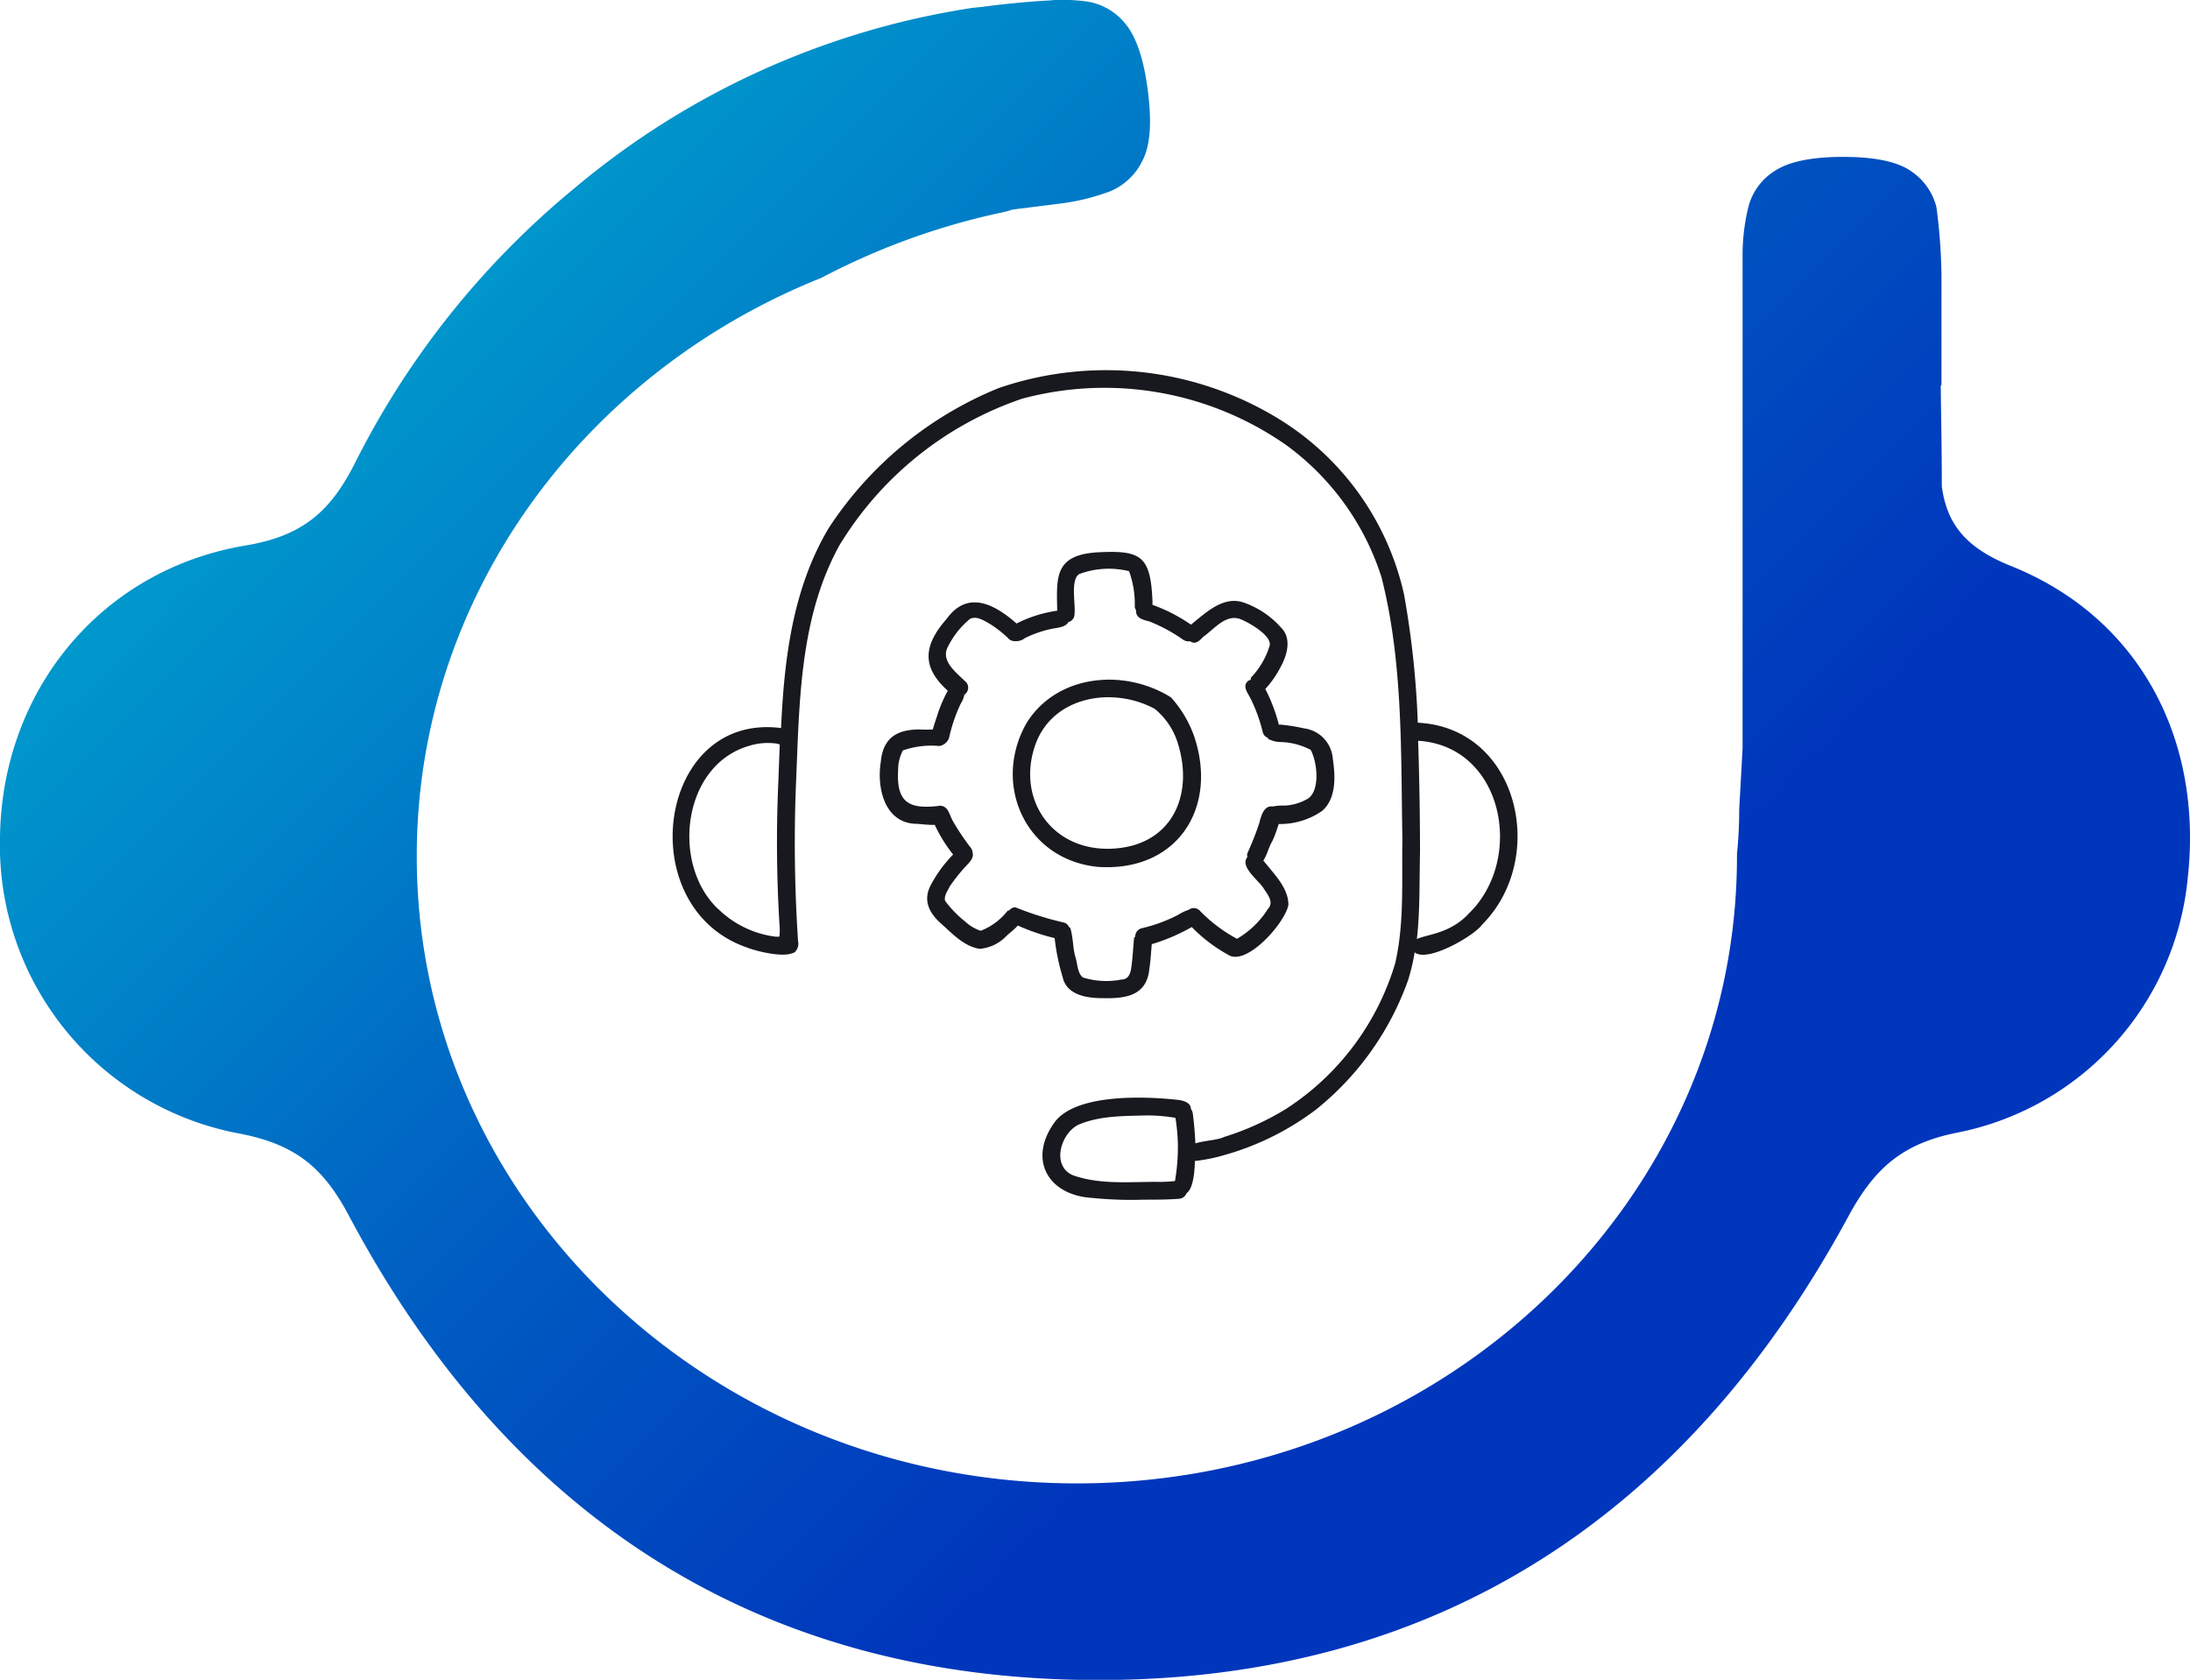 <svg xmlns="http://www.w3.org/2000/svg" xmlns:xlink="http://www.w3.org/1999/xlink" viewBox="0 0 187.86 144.11"><defs><style>.cls-1{fill:#18191e;}.cls-2{fill:url(#Degradado_sin_nombre_2);}</style><linearGradient id="Degradado_sin_nombre_2" x1="47.18" y1="13.99" x2="152.07" y2="118.88" gradientUnits="userSpaceOnUse"><stop offset="0" stop-color="#0098cc"/><stop offset="0.17" stop-color="#0082c8"/><stop offset="0.42" stop-color="#005cc2"/><stop offset="0.76" stop-color="#0036bc"/></linearGradient></defs><g id="Capa_2" data-name="Capa 2"><g id="Layer_1" data-name="Layer 1"><path class="cls-1" d="M121.62,62a78.32,78.32,0,0,0-1.18-11,23.73,23.73,0,0,0-10.17-14.7,28.36,28.36,0,0,0-24.62-3,31.66,31.66,0,0,0-14.56,12C68,50.48,67.27,56.5,67,62.46c-10.63-1.37-12.88,15.42-2.91,18.83.63.26,2.84.84,3.8.51a.78.78,0,0,0,.28-.11l0,0a1,1,0,0,0,.29-.94,126.87,126.87,0,0,1-.18-13.51c.3-6.91.28-14.23,3.74-20.48A29.4,29.4,0,0,1,87.66,34.21a27.19,27.19,0,0,1,22.71,4,22.47,22.47,0,0,1,8.13,11.29c1.87,7.32,1.66,15,1.8,22.55-.07,3.53.18,7.13-.62,10.59a22.55,22.55,0,0,1-9.36,12.49A23.28,23.28,0,0,1,105,97.54c-.51.27-1.66.3-2.46.55-.05-1.17-.17-2.22-.23-2.62a.72.72,0,0,0-.15-.32c0-.57-.68-.75-1.18-.8-2.78-.3-8.53-.53-10.44,1.83-2.4,3.17-.74,6.36,3.16,6.59a33.34,33.34,0,0,0,4.47.15c1,0,2,0,3-.08a.74.74,0,0,0,.61-.47c.5-.35.69-1.49.72-2.77a14.52,14.52,0,0,0,2.6-.53,23.51,23.51,0,0,0,7.8-3.89,24.91,24.91,0,0,0,7.9-11.13,17.41,17.41,0,0,0,.55-2.35c1.13.92,5.18-1.48,5.78-2.37C132.83,73.63,130.27,62.43,121.62,62Zm-60,16c-4.06-3.8-3.12-12.3,2.59-14a5.41,5.41,0,0,1,2.46-.2l.22.07c-.05,1.2-.09,2.4-.14,3.59a115.34,115.34,0,0,0,.11,11.76,5.76,5.76,0,0,1,0,1.13,1.67,1.67,0,0,1-.39,0A8.55,8.55,0,0,1,61.63,78Zm37.56,23.39c-2.36,0-4.83.24-7.1-.55-1.93-.77-1.11-3.6.43-4.35,1.83-.79,4-.75,6-.8a14.93,14.93,0,0,1,2.32.21,16.43,16.43,0,0,1,.21,2.3,17.21,17.21,0,0,1-.25,3.12A11.61,11.61,0,0,1,99.19,101.39Zm26.9-23.11c-1.63,1.83-3.65,1.86-4.54,2.28.28-2.45.21-5,.27-7.42,0-3.19-.06-6.39-.16-9.59C128.92,64,130.8,73.56,126.09,78.28Z"/><path class="cls-1" d="M90.47,80.48a18.22,18.22,0,0,0,.69,3.36c.34,1.54,2.11,1.8,3.44,1.79,2,.05,3.78-.21,4-2.55.1-.69.14-1.39.2-2.08a16.34,16.34,0,0,0,3.43-1.47A13.24,13.24,0,0,0,105.52,82c1.64.67,4.73-2.88,5-4.37,0-1.37-1.06-2.45-1.86-3.46-.1-.1-.19-.22-.29-.34.3-.45.47-1.13.69-1.52s.43-1,.63-1.62a6.32,6.32,0,0,0,3.72-1.12c1.24-1.07,1.14-3,.92-4.47a2.84,2.84,0,0,0-2.5-2.62,15.52,15.52,0,0,0-1.93-.31l-.2,0a14.23,14.23,0,0,0-1.16-3.06,8.82,8.82,0,0,0,1.34-1.94c.54-1,.94-2.42,0-3.34a7.63,7.63,0,0,0-3.26-2.16c-1.64-.52-3.06.78-4.24,1.74l-.21.18-.11-.07a14,14,0,0,0-3.2-1.63c0-.12,0-.24,0-.35-.17-3.9-1-4.36-4.82-4.15-3.6.26-3.41,2.15-3.35,5a11.33,11.33,0,0,0-3.49,1.1c-1.84-1.62-4.18-2.92-6-.39-2.15,2.44-2,4.26.1,6.16a12,12,0,0,0-.83,1.89c-.13.45-.33.94-.45,1.43a11.25,11.25,0,0,1-1.14,0c-1.92,0-3.13.71-3.32,2.75-.36,2.16.26,5.18,2.9,5.34.42,0,1.11.12,1.72.09a12.75,12.75,0,0,0,1.58,2.55l0,0a11.22,11.22,0,0,0-1.9,2.59c-.7,1.28-.2,2.38.82,3.29s2,2,3.36,2.21a3.57,3.57,0,0,0,2.19-1c.26-.28.74-.61,1.08-1A17.52,17.52,0,0,0,90.47,80.48Zm-6.34-.63a3.43,3.43,0,0,1-1.32-.78,9.22,9.22,0,0,1-1.74-1.79c-.11-.43.23-.89.42-1.26a14.29,14.29,0,0,1,1.43-1.78c.29-.31.63-.66.51-1.09a.74.74,0,0,0-.15-.41,20.67,20.67,0,0,1-1.5-2.23c-.18-.29-.27-.63-.44-.92a.78.78,0,0,0-.15-.22v0h0a.74.74,0,0,0-.65-.24h.07c-2.57.31-3.72-.22-3.57-3a3.64,3.64,0,0,1,.41-1.75A7.39,7.39,0,0,1,80.58,64a1.07,1.07,0,0,0,.83-.69,13.72,13.72,0,0,1,1-2.94,2.15,2.15,0,0,0,.31-.77.72.72,0,0,0,0-1.21l0,0,.07.06c-.77-.77-2.15-1.77-1.46-3a7.26,7.26,0,0,1,1.87-2.35c.58-.3,1.24.16,1.74.44a10.29,10.29,0,0,1,1.48,1.15A.75.75,0,0,0,87,55a1.23,1.23,0,0,0,.92-.26,9.72,9.72,0,0,1,2.33-.8c.49-.09,1.18-.14,1.4-.58a.67.67,0,0,0,.52-.65c.11-.9-.36-2.9.38-3.45A7.26,7.26,0,0,1,96.85,49a8.21,8.21,0,0,1,.49,3.09.8.8,0,0,0,.11.25s0,0,0,.08c0,.65.67.76,1.16.9a13.83,13.83,0,0,1,2.88,1.56.83.83,0,0,0,.59.13.8.8,0,0,0,.32.13c.4,0,.6-.32.87-.55.88-.63,1.86-1.89,3.06-1.5.71.25,2.86,1.46,2.57,2.34a6.8,6.8,0,0,1-1.58,2.69c-.05.06,0,.14-.05.21a.58.58,0,0,0-.23.1c-.49.48,0,1,.23,1.49a13.51,13.51,0,0,1,1.05,2.89.68.68,0,0,0,.45.49s0,.06,0,.08a2.36,2.36,0,0,0,1.15.28,5.89,5.89,0,0,1,2.51.67c.55,1,.84,3.4-.2,4.16a4.3,4.3,0,0,1-2,.62,4.69,4.69,0,0,0-1.06.08c-.76-.12-1,.85-1.15,1.43A25.33,25.33,0,0,1,107,73.2a.74.74,0,0,0,0,.33c-.68.85,1,2,1.42,2.72.34.53.88,1.16.34,1.73a7.73,7.73,0,0,1-2.65,2.56,13.06,13.06,0,0,1-3.14-2.36.72.72,0,0,0-1-.13,4.11,4.11,0,0,0-.92.44A13.36,13.36,0,0,1,98,79.62a.74.74,0,0,0-.62.7c0,.06-.09.1-.1.17-.08.85-.12,1.7-.24,2.54-.06.49-.26,1-.82,1a6.78,6.78,0,0,1-3.32-.17c-.49-.37-.46-1.19-.65-1.75-.23-.8-.19-1.73-.45-2.53,0,0-.08,0-.11-.08a.69.69,0,0,0-.49-.37,27,27,0,0,1-4.09-1.29.64.64,0,0,0-.54.27c-.06,0-.13,0-.18.08A5.43,5.43,0,0,1,84.13,79.85Z"/><path class="cls-1" d="M94.19,74.37c6.74.45,10.31-5,8.26-11.16a9.89,9.89,0,0,0-2-3.38c-4-2.51-9.76-2-12.38,2.18C85.05,67.29,88,73.77,94.19,74.37Zm-5.37-10.5c1.5-4.16,6.63-5,10.23-3.06a6.12,6.12,0,0,1,2,3c1.4,4.55-.63,8.8-5.72,9S87.16,68.56,88.82,63.87Z"/><path class="cls-2" d="M172.49,48.55c-4.05-1.62-5.5-3.76-5.92-6.82,0-3.41-.07-6.28-.09-8.68h.06v-6.8c0-.56,0-1.54,0-2.64a48.34,48.34,0,0,0-.43-5.83,5.25,5.25,0,0,0-2.23-3.13q-1.74-1.19-5.78-1.19c-2.69,0-4.63.4-5.84,1.19a5.15,5.15,0,0,0-2.29,3.13,17.48,17.48,0,0,0-.49,4.31v11h0V64.2l-.29,5.25a37.84,37.84,0,0,1-.19,3.82c0,.07,0,.13,0,.19,0,29.71-25.35,53.8-56.62,53.8s-56.63-24.09-56.63-53.8c0-22.33,14.32-41.47,34.7-49.62a60.12,60.12,0,0,1,15.39-5.59,6.66,6.66,0,0,0,1-.27l3.9-.49a18.91,18.91,0,0,0,4.44-1.06A5.34,5.34,0,0,0,98,13.78q1-1.9.46-6c-.34-2.72-1-4.63-1.93-5.75A5.26,5.26,0,0,0,93.11.11,16.73,16.73,0,0,0,90.44,0a.07.07,0,0,0,0,0l-.5.05h-.16Q87,.22,84.26.59l-.82.08v0A69.24,69.24,0,0,0,49.37,16.07a72.85,72.85,0,0,0-19,23.81c-2.14,4.17-4.58,6.13-9.32,6.92C8.55,48.9.14,59.38,0,71.85A25.15,25.15,0,0,0,20.61,97.26c4.62.91,7.07,2.79,9.3,7,13.63,25.65,35,39.85,64.26,39.87s50.58-14.28,64.38-39.77c2.21-4.08,4.57-6.22,9.23-7.17a24.65,24.65,0,0,0,19.88-21.81C189,63.51,183.59,53,172.49,48.55Z"/></g></g></svg>